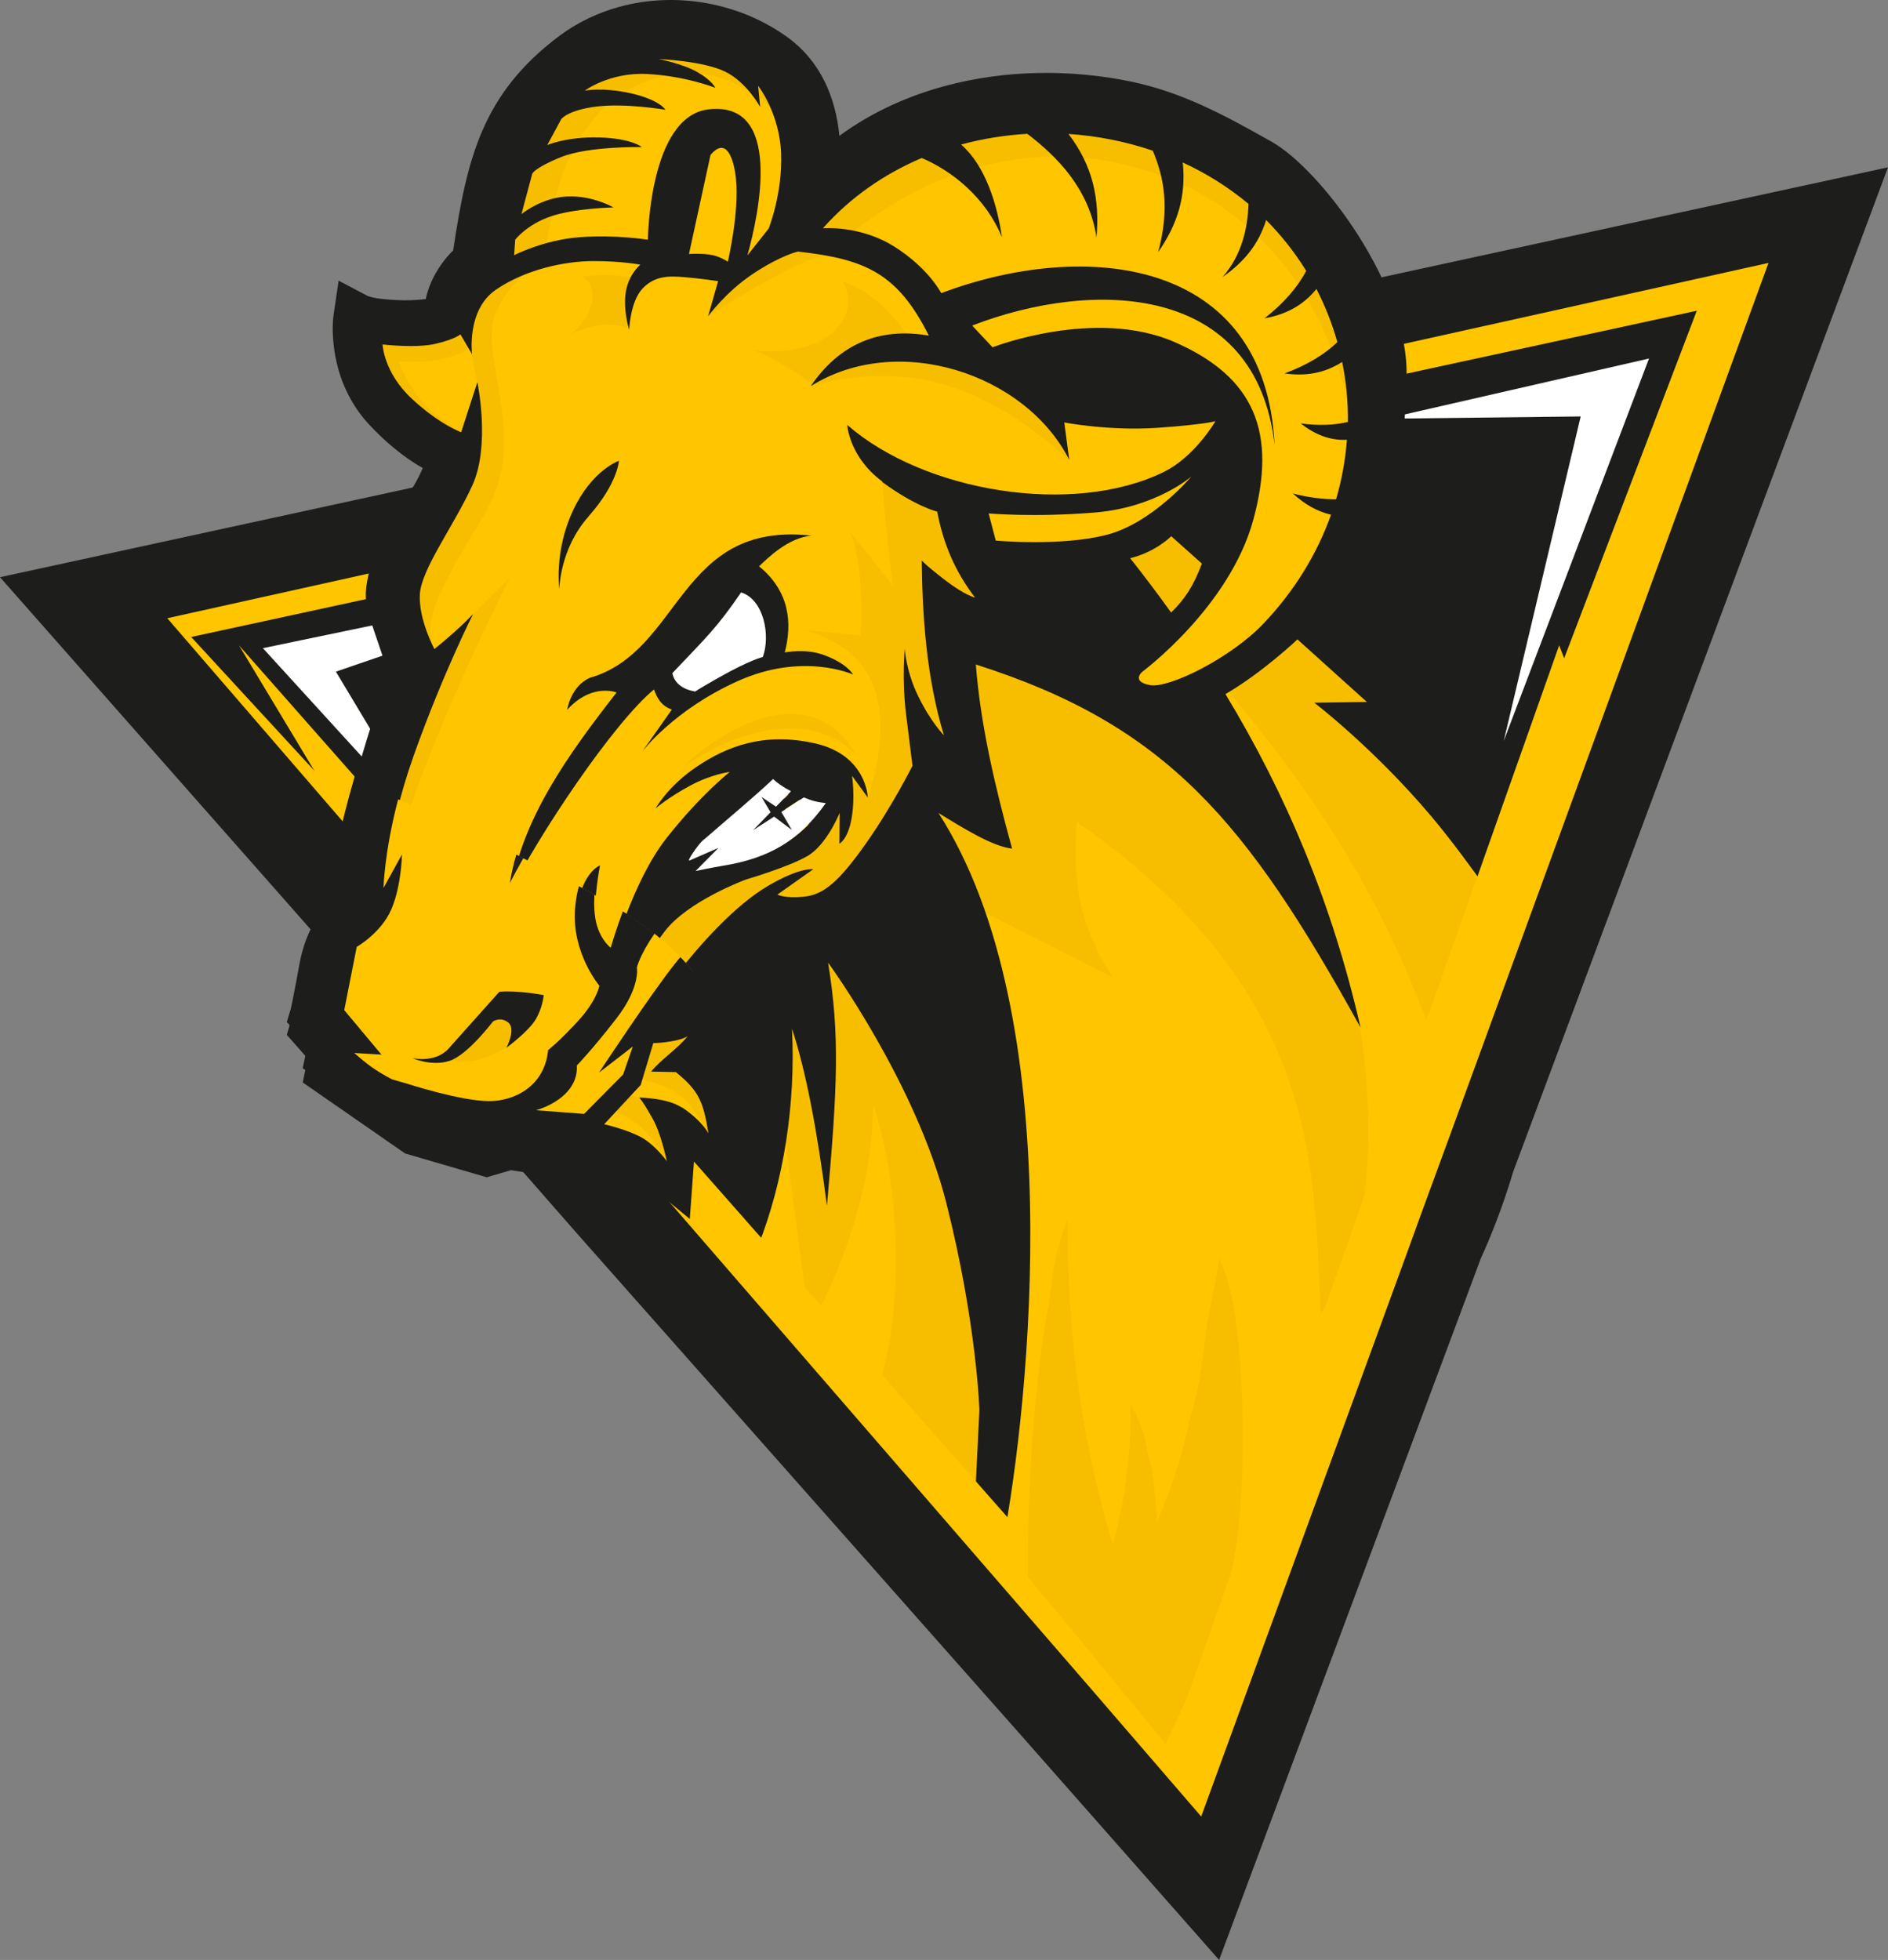<?xml version="1.0" encoding="UTF-8"?> <svg xmlns="http://www.w3.org/2000/svg" xmlns:xlink="http://www.w3.org/1999/xlink" width="79px" height="82px" viewBox="0 0 79 82" version="1.1"><rect x="0" y="0" width="79" height="82" fill="#808080" stroke="none"/><g id="Desktop" stroke="none" stroke-width="1" fill="none" fill-rule="evenodd"><g id="Homepage-" transform="translate(-164, -13)" fill-rule="nonzero"><g id="homerunners-logo-no-tagline" transform="translate(164, 13)"><path d="M63.313,49.032 L79,7 L48.487,13.626 L23.097,19.136 L23.097,19.13 L0,24.149 L13.445,39.391 L24.167,51.633 L42.841,72.732 L51.011,82 L54.585,72.419 L61.739,53.248 L61.959,52.656 L62.113,52.313 C62.527,51.367 62.889,50.396 63.201,49.401 L63.313,49.032 Z M49.9,19.993 L68.642,15.923 L57.055,46.971 L57.023,47.081 C56.717,48.121 56.343,49.123 55.9,50.087 L55.849,50.198 L55.553,50.997 L48.673,69.427 L47.806,68.444 L29.139,47.353 L18.421,35.114 L12.281,28.154 L16.505,27.237 L49.9,19.993 Z" id="Path" fill="#1D1D1B"></path><path d="M20.523,22.864 L49.62,16.41 L74,11 L60.504,47.955 C60.504,47.955 59.224,51.434 59.229,51.439 L58.978,52.132 L51.895,71.526 L50.262,76 L45.787,70.812 L27.311,49.481 L16.69,37.087 L7,25.866 L20.523,22.864 Z" id="Path" fill="#FFC600"></path><polygon id="Path" fill="#1D1D1B" points="48.859 71 8 26.65 71 13"></polygon><polygon id="Path" fill="#FFFFFF" points="58 17.517 66.141 17.424 62.921 31 69 15"></polygon><polygon id="Path" fill="#FFFFFF" points="26 24 14.055 28.1 18.193 35 11 27.118"></polygon><polygon id="Path" fill="#FFFFFF" points="53 48 49 55.218 42 48.634 49.453 59"></polygon><g id="Group" transform="translate(12, 0)"><path d="M20.779,33.158 C20.826,33.363 20.842,33.567 20.8,33.777 C20.906,33.923 20.991,34.073 21.038,34.224 C21.319,34.03 21.595,33.836 21.865,33.653 C21.611,33.524 21.362,33.39 21.102,33.282 C21.001,33.239 20.89,33.19 20.773,33.153 L20.779,33.158 Z" id="Path" fill="#FFC600"></path><path d="M47.495,32.749 L44.786,29.89 L46.668,29.879 L42.57,25.373 L44.129,22.369 C44.129,22.369 44.945,17.454 44.16,14.687 C43.376,11.925 41.398,7.053 37.453,6.057 C33.509,5.061 29.034,4.872 26.934,5.766 C24.829,6.66 22.523,8.178 22.523,8.178 L21.213,9.271 L21.213,4.215 C21.213,4.215 18.536,1.47 15.853,1.545 C13.17,1.626 10.408,3.849 9.687,6.869 C8.966,9.884 8.674,11.295 8.674,11.295 C8.674,11.295 7.465,12.076 7.322,12.619 C7.179,13.163 7.015,13.578 7.015,13.578 L3.404,14.067 C3.404,14.067 4.888,17.362 5.678,17.981 C6.468,18.601 7.603,18.741 7.603,18.741 L5.111,24.124 L5.265,27.101 L5.721,27.984 L3.595,36.431 L3.425,38.326 L1.861,41.444 L1.76,42.919 L2.492,44.082 L2.879,45.271 L5.01,46.402 L7.121,46.806 L10.328,47.543 L13.695,48.055 L16.198,49.842 C16.198,49.842 16.251,49.842 16.272,49.842 L16.123,48.663 L15.599,47.005 L17.099,48.012 L17.836,48.652 L17.862,46.908 L16.272,44.851 L17.438,43.392 L15.068,43.656 L19.055,38.536 L20.285,39.559 L20.418,47.861 L18.806,51.226 C19.994,52.319 21.038,53.783 21.929,54.957 C22.905,56.243 23.817,57.831 24.951,59.124 L29.856,63.85 L32.565,67.194 C33.525,67.344 37.024,70.634 37.904,71 L41.059,63.694 C41.838,62.295 42.575,59.791 43.058,58.246 C43.545,56.669 43.842,55.037 44.235,53.438 C45.051,50.068 46.732,47.096 47.877,43.845 C48.731,41.411 49.054,38.687 50.024,36.281 L47.501,32.749 L47.495,32.749 Z M22.756,33.896 C20.858,35.032 19.045,36.797 16.664,36.324 C16.463,36.281 16.346,35.995 16.463,35.823 C16.908,35.182 17.613,34.8 18.234,34.369 C18.965,33.863 19.432,33.153 19.994,32.48 C20.1,32.35 20.275,32.356 20.407,32.437 C20.657,32.426 20.922,32.49 21.139,32.571 C21.669,32.765 22.146,33.099 22.677,33.276 C22.947,33.368 23.016,33.745 22.756,33.896 L22.756,33.896 Z M32.114,16.442 C31.733,15.779 31.526,15.586 31.027,15.354 C33.647,14.977 36.568,14.714 38.196,16.479 C36.324,17.115 34.352,16.738 32.12,16.442 L32.114,16.442 Z M39.468,21.427 L38.318,20.673 C38.318,20.673 38.816,20.183 39.081,19.763 C39.346,19.343 39.558,18.8 39.558,18.8 C39.786,19.613 39.813,20.555 39.468,21.427 L39.468,21.427 Z" id="Shape" fill="#FFC600"></path><path d="M19.649,24.474 L18.515,24.162 L15.259,27.817 L16.145,29.061 L16.823,29.206 L19.57,27.86 L20.386,27.677 C20.386,27.677 20.455,25.852 20.413,25.578 C20.365,25.303 19.649,24.48 19.649,24.48 L19.649,24.48 L19.649,24.474 Z M44.15,15.155 C44.086,15.198 44.017,15.236 43.948,15.273 C44.118,15.785 44.256,16.291 44.362,16.792 C44.33,16.242 44.256,15.693 44.145,15.16 L44.145,15.16 L44.15,15.155 Z M4.687,15.128 C5.62,15.182 6.797,15.123 7.598,14.595 L7.243,13.987 C7.243,13.987 7.052,14.181 6.225,14.38 C5.397,14.579 3.987,14.412 3.987,14.412 C3.987,14.412 4.03,15.575 5.196,16.668 C6.362,17.761 7.274,18.084 7.274,18.084 C6.431,17.422 5.535,17.163 4.676,15.128 L4.676,15.128 L4.687,15.128 Z M7.73,14.821 C7.73,14.821 7.492,12.98 8.716,12.129 C9.077,11.882 9.475,11.672 9.883,11.505 C9.395,11.995 8.849,12.657 8.653,13.357 C8.382,14.304 8.86,15.763 9.035,17.465 C9.353,20.571 8.282,21.26 6.855,23.957 C6.172,25.249 5.769,26.197 6.161,27.15 C6.161,27.15 5.498,25.922 5.551,24.867 C5.604,23.812 6.988,21.976 7.752,20.296 C8.515,18.617 7.958,15.984 7.958,15.984 L7.725,14.816 L7.725,14.816 L7.73,14.821 Z M9.819,8.948 C9.819,8.948 10.418,8.452 11.251,8.275 C11.378,7.752 11.521,7.257 11.686,6.923 C11.76,6.773 11.839,6.6 11.93,6.412 C11.765,6.455 11.611,6.503 11.474,6.557 C10.328,7.02 10.27,7.257 10.27,7.257 L9.814,8.942 L9.814,8.942 L9.819,8.948 Z M11.049,9.044 C10.047,9.384 9.565,10.008 9.565,10.008 L9.517,10.665 C9.517,10.665 10.074,10.38 10.885,10.154 C10.933,9.852 11.002,9.448 11.086,9.028 L11.049,9.039 L11.049,9.039 L11.049,9.044 Z M10.906,6.051 C10.906,6.051 11.41,5.83 12.29,5.755 C12.56,5.308 12.91,4.834 13.388,4.409 C13.244,4.415 13.101,4.425 12.963,4.441 C11.755,4.592 11.489,4.969 11.489,4.969 L10.906,6.051 L10.906,6.051 Z M12.47,3.79 C12.47,3.79 13.085,3.645 14.156,3.844 C14.634,3.559 15.201,3.316 15.89,3.16 C15.636,3.128 15.371,3.101 15.09,3.085 C13.51,3.004 12.47,3.785 12.47,3.785 L12.47,3.785 L12.47,3.79 Z M17.184,3.009 C16.558,2.654 15.572,2.466 15.572,2.466 C15.572,2.466 17.417,2.541 18.34,2.988 C18.769,3.198 19.119,3.532 19.368,3.833 C18.806,3.489 18.106,3.182 17.316,3.09 C17.274,3.063 17.232,3.036 17.189,3.015 L17.189,3.015 L17.184,3.009 Z M19.729,3.58 L19.776,4.102 C19.946,4.226 20.1,4.35 20.232,4.463 C19.983,3.903 19.729,3.58 19.729,3.58 L19.729,3.58 L19.729,3.58 Z M9.358,24.146 L7.783,25.685 C7.783,25.685 6.521,28.178 5.307,31.586 C4.093,34.994 4.045,37.524 4.045,37.524 C5.106,32.986 7.836,27.134 9.358,24.146 L9.358,24.146 L9.358,24.146 Z M17.603,13.233 C17.603,13.233 20.02,11.731 21.16,11.187 C22.3,10.643 22.608,10.697 22.608,10.697 C22.226,10.627 21.818,10.568 21.367,10.52 C21.367,10.52 20.662,10.67 19.501,11.44 C18.34,12.21 17.608,13.228 17.608,13.228 L17.608,13.228 L17.603,13.233 Z M22.422,9.545 C22.422,9.545 22.995,9.491 23.769,9.653 C24.67,8.937 26.07,8 27.851,7.343 C27.427,7.031 26.982,6.783 26.558,6.606 C24.999,7.268 23.578,8.242 22.422,9.545 L22.422,9.545 L22.422,9.545 Z M28.207,6.04 C28.504,6.304 28.758,6.627 28.97,6.988 C29.925,6.729 30.964,6.568 32.077,6.552 C31.722,6.191 31.345,5.873 30.969,5.594 C30.031,5.647 29.103,5.798 28.201,6.04 L28.201,6.04 L28.207,6.04 Z M32.697,5.604 C32.947,5.933 33.159,6.267 33.323,6.606 C34.018,6.67 34.739,6.794 35.481,6.999 C35.857,7.101 36.223,7.219 36.573,7.349 C36.488,6.977 36.366,6.633 36.223,6.304 C35.089,5.917 33.896,5.685 32.697,5.604 L32.697,5.604 Z M37.48,6.805 C37.512,7.128 37.522,7.435 37.501,7.736 C38.498,8.205 39.378,8.781 40.136,9.437 C40.189,9.136 40.216,8.835 40.226,8.544 C39.394,7.844 38.466,7.262 37.475,6.81 L37.475,6.81 L37.48,6.805 Z M40.969,9.217 C40.889,9.47 40.794,9.707 40.677,9.927 C41.303,10.536 41.843,11.203 42.31,11.898 C42.437,11.715 42.549,11.532 42.644,11.349 C42.177,10.59 41.626,9.879 40.985,9.238 L40.969,9.222 L40.969,9.222 L40.969,9.217 Z M43.074,12.108 C42.952,12.253 42.824,12.388 42.692,12.506 C43.089,13.179 43.418,13.868 43.689,14.557 C43.779,14.482 43.863,14.407 43.943,14.326 C43.726,13.556 43.434,12.813 43.068,12.102 L43.068,12.102 L43.074,12.108 Z M32.708,19.241 C32.708,19.241 32.167,17.066 31.637,16.732 C31.107,16.399 27.629,14.751 27.099,14.708 C26.568,14.665 24.161,14.73 24.002,14.762 C23.843,14.794 21.892,16.162 21.892,16.162 C26.181,14.983 29.5,16.302 32.708,19.241 L32.708,19.241 Z M23.843,31.608 C21.818,29.508 18.52,30.719 16.484,32.162 C18.493,30.202 22.056,28.437 23.843,31.608 Z" id="Shape" fill="#F7BE00"></path><path d="M20.169,24.426 L19.034,24.113 L15.779,27.769 L16.484,29.061 L17.343,29.153 L20.089,27.807 L20.757,27.624 C20.757,27.624 20.853,25.825 20.805,25.551 C20.757,25.276 20.164,24.431 20.164,24.431 L20.164,24.431 L20.169,24.426 Z" id="Path" fill="#FFFFFF"></path><path d="M25.916,13.949 C25.179,12.905 24.357,12.178 23.244,11.758 C24.092,13.136 22.708,14.983 19.58,14.66 C20.381,15.031 21.277,15.5 21.95,16.076 C22.952,14.638 24.288,13.922 25.911,13.944 L25.916,13.949 Z" id="Path" fill="#F7BE00"></path><path d="M14.284,13.718 C14.225,13.491 14.072,12.84 14.167,12.232 C14.204,11.973 14.289,11.758 14.384,11.586 C13.605,11.483 12.995,11.478 12.38,11.575 C13.17,12.102 12.73,13.395 11.818,14.003 C12.778,13.588 13.409,13.491 14.289,13.718 L14.284,13.718 Z" id="Path" fill="#F7BE00"></path><path d="M35.295,23.349 C35.884,24.097 36.457,24.851 37.008,25.621 C37.607,25.045 37.952,24.49 38.296,23.575 L37.013,22.428 C37.013,22.428 36.377,23.08 35.295,23.349 L35.295,23.349 Z" id="Path" fill="#F7BE00"></path><path d="M35.105,14.568 C36.944,14.714 38.694,15.774 39.691,16.727 C40.688,17.68 40.12,20.711 39.802,22.191 C39.484,23.677 36.801,26.358 36.319,26.875 C35.836,27.392 34.967,28.862 34.967,28.862 C39.102,26.827 41.637,23.467 41.334,18.627 C41.175,16.07 39.526,13.055 36.483,12.21 C33.44,11.365 27.692,12.851 27.692,12.851 L27.676,14.094 L29.94,15.198 C29.94,15.198 33.259,14.423 35.105,14.568 Z" id="Path" fill="#FFC600"></path><path d="M8.653,43.274 C8.653,43.274 7.598,44.706 6.845,44.97 C7.714,45.137 8.446,44.857 9.22,44.41 C9.22,44.41 9.628,43.602 9.3,43.328 C8.971,43.053 8.653,43.279 8.653,43.279 L8.653,43.274 Z" id="Path" fill="#FFC600"></path><path d="M29.368,21.475 L29.665,22.611 C29.665,22.611 32.438,22.864 34.33,22.364 C36.223,21.863 37.851,19.93 37.851,19.93 C37.851,19.93 36.377,21.228 33.811,21.438 C31.245,21.648 29.368,21.475 29.368,21.475 L29.368,21.475 Z" id="Path" fill="#FFC600"></path><path d="M33.058,34.391 C43.413,41.61 42.946,49.131 43.259,54.951 C43.689,54.418 44.033,53.81 44.304,53.148 C44.468,52.502 44.664,51.872 44.881,51.253 C45.719,47.387 44.908,42.983 44.908,42.983 C44.908,42.983 39.807,33.293 39.261,32.254 C38.97,31.704 36.96,30.278 34.988,28.996 L34.67,28.286 L32.401,27.387 C31.77,27.015 31.282,26.746 31.059,26.649 C30.799,26.536 30.502,26.504 30.211,26.52 L30.211,26.52 L27.904,26.628 L28.238,32.254 L26.897,31.742 L26.213,33.766 L26.818,36.975 L34.574,40.9 C32.984,38.483 32.92,36.512 33.063,34.391 L33.058,34.391 Z" id="Path" fill="#F7BE00"></path><path d="M14.119,45.551 L14.527,44.345 L13.107,45.471 C13.107,45.471 15.307,42.052 16.304,40.771 C17.3,39.495 18.753,37.869 20.121,37.061 C21.489,36.254 22.03,36.356 22.03,36.356 L20.529,37.417 C20.529,37.417 20.837,37.589 21.653,37.503 C22.47,37.417 23.122,36.851 24.225,35.29 C25.328,33.729 26.181,32.027 26.181,32.027 C26.181,32.027 26.091,31.311 25.911,29.858 C25.731,28.399 25.858,27.118 25.858,27.118 C25.858,27.118 25.9,28.065 26.431,29.136 C26.961,30.208 27.496,30.752 27.496,30.752 C26.759,28.318 26.595,25.755 26.568,23.435 C26.568,23.435 26.674,23.591 27.523,24.243 C28.371,24.894 28.8,24.991 28.8,24.991 C27.963,23.898 27.475,22.751 27.215,21.395 C27.215,21.395 26.303,21.179 24.904,20.146 C24.972,20.942 25.094,22.482 25.359,24.496 L23.541,22.208 C24.177,23.494 24.061,26.59 23.986,26.585 L21.648,26.358 C25.1,27.306 25.328,30.224 24.315,33.357 L23.658,32.453 C23.658,32.453 23.795,33.32 23.642,34.219 C23.488,35.118 23.127,35.295 23.127,35.295 L23.138,34.003 C23.138,34.003 22.602,35.344 21.786,35.812 C20.969,36.281 19.22,36.792 19.22,36.792 C19.22,36.792 16.776,37.691 15.811,38.972 C14.846,40.254 14.702,40.948 14.702,40.948 C14.702,40.948 14.872,41.788 13.838,43.15 C12.81,44.512 12.179,45.169 12.179,45.169 C12.253,46.187 11.32,46.838 10.466,47.096 L12.486,47.253 L14.125,45.557 L14.119,45.551 Z" id="Path" fill="#F7BE00"></path><path d="M50.115,37.164 C49.6,36.447 48.683,35.112 47.861,34.138 C45.465,31.301 42.978,29.4 42.978,29.4 L45.178,29.368 L42.273,26.751 C42.273,26.751 40.916,28.044 39.41,28.953 C43.524,33.853 46.006,38.025 47.988,43.511 C48.54,41.826 49.15,40.458 49.632,38.725 C49.563,38.622 50.12,37.164 50.12,37.164 L50.12,37.164 L50.115,37.164 Z" id="Path" fill="#F7BE00"></path><path d="M22.926,38.488 L20.858,38.908 L20.354,43.936 L21.791,54.779 C21.839,54.838 21.887,54.903 21.929,54.962 C21.977,55.027 22.03,55.097 22.078,55.167 C23.43,52.669 24.516,49.417 24.538,46.213 C25.572,49.245 25.911,54.483 24.766,57.966 C25.052,58.327 25.354,58.709 25.672,59.027 L28.742,62.569 C28.742,62.569 30.847,51.134 29.644,47.016 C28.44,42.897 22.926,38.493 22.926,38.493 L22.926,38.488 Z" id="Path" fill="#F7BE00"></path><path d="M16.823,43.909 C16.553,44.103 15.731,44.205 15.381,44.211 L14.92,45.783 C16.33,46.079 16.956,46.65 17.693,48.092 L17.693,48.103 C17.481,46.757 17.316,46.289 16.33,45.465 L15.286,45.444 C15.779,44.846 16.383,44.485 16.823,43.915 L16.823,43.909 Z" id="Path" fill="#FFC600"></path><path d="M14.448,46.456 L13.817,47.15 C14.151,47.317 14.596,47.565 14.915,47.861 C15.498,48.405 15.954,49.282 15.954,49.282 C15.954,49.282 15.72,48.114 15.365,47.468 C15.021,46.843 14.999,46.822 14.814,46.563 L14.443,46.445 L14.448,46.456 Z" id="Path" fill="#FFC600"></path><g><path d="M48.582,31.575 L50.682,31.683 L44.51,25.357 C46.414,22.601 46.737,19.537 46.854,15.769 C46.97,12 43.275,7.101 41.223,5.938 C39.171,4.775 37.443,3.86 35.354,3.419 C32.804,2.886 30.084,2.918 27.565,3.591 C25.98,4.016 24.453,4.705 23.122,5.685 C22.968,4.054 22.316,2.552 20.969,1.572 C18.965,0.113 16.298,-0.366 13.918,0.285 C13.016,0.533 12.163,0.937 11.405,1.502 C8.165,3.93 7.539,6.649 6.962,10.477 C6.649,10.778 6.368,11.171 6.166,11.548 C6.007,11.844 5.885,12.178 5.816,12.512 C5.419,12.56 5.005,12.576 4.607,12.555 C4.268,12.539 3.69,12.501 3.383,12.382 L2.169,11.742 L1.962,13.147 C1.888,13.642 1.925,14.218 1.999,14.714 C2.174,15.844 2.646,16.889 3.414,17.728 C4.04,18.412 4.873,19.128 5.689,19.58 C5.498,20.043 5.212,20.533 4.91,20.916 C4.374,21.599 3.955,22.396 3.664,23.214 C3.483,23.731 3.282,24.447 3.308,24.991 C3.335,25.529 3.632,26.326 3.807,26.848 C3.95,27.279 4.098,27.71 4.252,28.14 C3.844,29.336 3.462,30.547 3.102,31.758 C2.799,32.781 2.497,33.815 2.306,34.865 C2.169,35.624 2.062,36.383 1.994,37.153 C1.972,37.395 1.978,37.68 1.93,37.923 C1.877,37.987 1.824,38.046 1.771,38.111 C1.612,38.299 1.463,38.499 1.331,38.703 C0.907,39.36 0.652,40.092 0.52,40.862 C0.429,41.374 0.339,41.885 0.239,42.391 C0.212,42.515 0.191,42.639 0.159,42.763 L0,43.296 L0.875,44.286 L0.668,45.287 L4.952,48.259 L8.367,49.255 L9.379,48.959 L11.627,49.298 L12.73,49.271 C13.239,49.422 13.844,49.713 14.257,50.036 C14.342,50.101 14.421,50.176 14.506,50.251 C15.429,49.767 16.505,49.659 17.486,50.23 C18.281,50.693 19.024,51.382 19.713,52.152 C20.8,49.411 21.298,46.181 21.139,43.037 C21.728,44.83 22.189,47.269 22.602,50.445 C23.053,45.368 23.138,43.301 22.65,40.275 C22.65,40.275 26.33,45.304 27.602,50.348 C28.875,55.393 28.981,58.994 28.981,58.994 L28.779,63.129 L29.951,64.61 C31.091,58.661 32.761,42.547 27.268,34.014 C28.238,34.606 29.516,35.414 30.349,35.505 C29.628,32.878 29.028,30.332 28.832,27.801 C36.817,30.342 40.152,34.342 44.929,42.989 C43.742,37.783 41.806,33.217 39.277,29.04 C40.841,28.13 42.289,26.751 42.289,26.751 L45.194,29.368 L42.994,29.4 C42.994,29.4 45.481,31.301 47.877,34.138 C48.704,35.112 49.722,36.517 50.237,37.239 C50.523,36.469 50.502,35.182 50.936,34.482 C50.958,34.45 50.979,34.423 51,34.396 C50.237,33.422 49.436,32.48 48.598,31.575 L48.582,31.575 Z M9.57,10.014 C9.57,10.014 10.053,9.389 11.055,9.05 C12.057,8.711 13.669,8.678 13.669,8.678 C13.669,8.678 12.794,8.167 11.723,8.221 C10.652,8.269 9.819,8.958 9.819,8.958 L10.27,7.273 C10.27,7.273 10.334,7.036 11.474,6.573 C12.619,6.11 14.856,6.153 14.856,6.153 C14.856,6.153 14.448,5.793 13.08,5.75 C11.712,5.712 10.901,6.067 10.901,6.067 L11.484,4.985 C11.484,4.985 11.749,4.608 12.958,4.458 C14.167,4.307 15.842,4.592 15.842,4.592 C15.842,4.592 15.614,4.178 14.395,3.903 C13.175,3.634 12.465,3.795 12.465,3.795 C12.465,3.795 13.504,3.015 15.084,3.096 C16.664,3.176 17.931,3.672 17.931,3.672 C17.931,3.672 17.804,3.375 17.179,3.015 C16.553,2.659 15.567,2.471 15.567,2.471 C15.567,2.471 17.412,2.546 18.334,2.993 C19.257,3.44 19.808,4.479 19.808,4.479 L19.723,3.591 C19.723,3.591 20.614,4.721 20.683,6.401 C20.752,8.086 20.164,9.561 20.164,9.561 L19.273,10.687 C19.771,8.915 20.763,4.21 17.645,4.576 C15.153,4.872 15.111,10.03 15.111,10.03 C15.111,10.03 13.796,9.814 12.285,9.922 C10.779,10.024 9.512,10.676 9.512,10.676 L9.56,10.019 L9.57,10.014 Z M18.456,10.95 C18.456,10.95 18.106,10.703 17.677,10.649 C17.247,10.595 16.829,10.627 16.829,10.627 L17.73,6.482 C18.409,5.68 18.716,6.681 18.796,7.494 C18.933,8.872 18.477,10.859 18.456,10.95 L18.456,10.95 Z M16.585,46.989 C15.97,46.574 14.941,46.569 14.793,46.553 C14.994,46.833 15.005,46.833 15.36,47.479 C15.715,48.125 15.948,49.293 15.948,49.293 C15.948,49.293 15.477,48.609 14.883,48.27 C14.284,47.931 13.319,47.705 13.319,47.705 L14.851,46.014 L15.381,44.211 C15.731,44.211 16.553,44.108 16.823,43.909 C16.383,44.48 15.779,44.841 15.286,45.438 L16.33,45.46 C17.316,46.283 17.481,46.752 17.698,48.098 C17.698,48.098 17.449,47.576 16.595,46.983 L16.585,46.989 Z M18.631,45.454 C18.525,45.271 18.409,45.094 18.271,44.927 L18.255,44.905 C18.462,44.598 18.621,44.259 18.716,43.899 C18.711,44.415 18.679,44.932 18.626,45.449 L18.631,45.454 Z M24.904,20.156 C26.303,21.19 27.215,21.405 27.215,21.405 C27.475,22.762 27.963,23.909 28.8,25.002 C28.8,25.002 28.371,24.91 27.523,24.253 C26.674,23.597 26.568,23.446 26.568,23.446 C26.595,25.766 26.759,28.329 27.496,30.762 C27.496,30.762 26.955,30.219 26.431,29.147 C25.9,28.076 25.858,27.128 25.858,27.128 C25.858,27.128 25.731,28.415 25.911,29.869 C26.091,31.328 26.181,32.038 26.181,32.038 C26.181,32.038 25.328,33.739 24.225,35.301 C23.122,36.862 22.47,37.433 21.653,37.513 C20.837,37.6 20.529,37.427 20.529,37.427 L22.03,36.367 C22.03,36.367 21.489,36.264 20.121,37.072 C18.753,37.88 17.3,39.5 16.304,40.781 C15.307,42.057 13.107,45.481 13.107,45.481 L14.527,44.356 L14.119,45.562 L12.481,47.258 L10.461,47.102 C11.314,46.843 12.242,46.192 12.173,45.174 C12.173,45.174 12.804,44.518 13.833,43.156 C14.862,41.793 14.697,40.954 14.697,40.954 C14.697,40.954 14.835,40.259 15.805,38.978 C16.77,37.696 19.214,36.797 19.214,36.797 C19.214,36.797 20.964,36.286 21.781,35.818 C22.597,35.349 23.133,34.009 23.133,34.009 L23.122,35.301 C23.122,35.301 23.483,35.123 23.636,34.224 C23.79,33.325 23.652,32.458 23.652,32.458 L24.31,33.363 C24.31,33.363 24.267,31.591 22.104,31.101 C19.936,30.612 18.382,31.252 17.163,32.071 C15.943,32.889 15.434,33.82 15.434,33.82 C15.434,33.82 15.964,33.363 16.871,32.873 C17.778,32.383 18.536,32.297 18.536,32.297 C18.536,32.297 17.332,33.233 15.89,35.064 C14.448,36.894 13.594,40.098 13.594,40.098 C13.594,40.098 13.016,39.672 12.921,38.633 C12.826,37.594 13.107,36.205 13.107,36.205 C13.107,36.205 12.242,36.523 12.099,38.423 C11.956,40.324 13.122,41.74 13.122,41.74 C13.122,41.74 13.016,42.38 12.226,43.258 C11.436,44.141 10.97,44.512 10.97,44.512 C10.821,46.09 9.528,46.714 8.489,46.709 C7.301,46.709 5.021,45.95 5.021,45.95 L4.655,45.11 L4.417,45.772 C3.669,45.368 3.361,45.11 2.826,44.636 L3.971,44.706 L2.407,42.789 L2.932,40.065 C2.932,40.065 3.961,39.468 4.39,38.439 C4.814,37.411 4.83,36.087 4.83,36.087 L4.056,37.53 C4.056,37.53 4.104,34.999 5.318,31.591 C6.532,28.184 7.794,25.691 7.794,25.691 C7.274,26.235 6.749,26.687 6.177,27.155 C6.177,27.155 5.514,25.928 5.567,24.873 C5.62,23.817 7.004,21.981 7.767,20.302 C8.531,18.622 7.974,15.989 7.974,15.989 L7.296,18.084 C7.296,18.084 6.378,17.755 5.217,16.668 C4.051,15.575 4.008,14.412 4.008,14.412 C4.008,14.412 5.419,14.579 6.246,14.38 C7.073,14.181 7.264,13.987 7.264,13.987 L7.752,14.821 C7.752,14.821 7.513,12.98 8.738,12.129 C9.962,11.284 11.611,10.923 12.831,10.923 C14.05,10.923 14.793,11.074 14.793,11.074 C14.793,11.074 14.3,11.473 14.183,12.226 C14.066,12.985 14.326,13.798 14.326,13.798 C14.326,13.798 14.368,12.625 14.883,12.076 C15.397,11.526 16.007,11.543 16.638,11.596 C17.274,11.645 18.048,11.763 18.048,11.763 L17.629,13.233 C17.629,13.233 18.361,12.215 19.522,11.446 C20.683,10.676 21.388,10.525 21.388,10.525 C24.209,10.837 25.561,11.435 26.865,14.041 C24.792,13.68 23.117,14.396 21.924,16.156 C25.561,13.874 30.905,15.623 32.74,19.236 L32.533,17.675 C32.533,17.675 34.394,18.035 36.404,17.901 C38.413,17.761 38.858,17.621 38.858,17.621 C38.858,17.621 37.994,19.112 36.695,19.747 C32.904,21.605 26.68,20.593 23.451,17.777 C23.451,17.777 23.525,19.117 24.925,20.151 L24.904,20.156 Z M20.333,33.912 L19.602,34.665 L20.482,34.095 L21.224,34.655 L20.784,33.901 L21.722,33.293 C22.078,33.438 22.284,33.492 22.645,33.53 C21.542,35.085 20.291,35.839 18.34,36.151 C17.878,36.227 17.194,36.372 17.194,36.372 L18.154,35.403 L16.945,35.931 C16.813,35.984 17.247,35.36 17.438,35.15 C17.491,35.091 17.555,35.037 17.619,34.994 C18.546,34.181 19.538,33.357 20.439,32.523 C20.582,32.668 20.816,32.84 21.187,33.034 L20.561,33.68 L19.967,33.282 L20.338,33.906 L20.333,33.912 Z M29.665,22.617 L29.368,21.481 C29.368,21.481 31.245,21.653 33.811,21.443 C36.377,21.233 37.851,19.936 37.851,19.936 C37.851,19.936 36.229,21.868 34.33,22.369 C32.438,22.87 29.665,22.617 29.665,22.617 L29.665,22.617 Z M37.008,22.434 L38.291,23.58 C37.946,24.496 37.597,25.05 37.003,25.626 C36.451,24.856 35.884,24.103 35.29,23.354 C36.372,23.091 37.008,22.434 37.008,22.434 L37.008,22.434 Z M44.357,18.423 C44.293,19.247 44.145,20.07 43.906,20.889 C43.349,20.889 42.739,20.813 42.098,20.646 C42.586,21.093 43.1,21.395 43.694,21.535 C43.121,23.144 42.193,24.695 40.868,26.089 C39.516,27.516 36.918,28.813 36.117,28.663 C35.317,28.512 35.794,28.108 35.794,28.108 C35.794,28.108 39.436,25.411 40.438,21.761 C41.435,18.111 40.513,15.79 37.172,14.321 C33.832,12.851 29.532,14.53 29.532,14.53 L28.679,13.621 C33.747,11.666 40.576,11.833 41.334,18.633 C40.958,10.74 33.376,10.008 27.385,12.264 C27.385,12.264 26.855,11.219 25.418,10.315 C23.981,9.411 22.433,9.551 22.433,9.551 C23.589,8.248 25.01,7.273 26.568,6.611 C27.836,7.144 29.251,8.275 29.925,9.927 C29.723,8.533 29.23,6.934 28.217,6.046 C29.119,5.804 30.046,5.653 30.985,5.599 C32.252,6.563 33.578,7.914 33.88,9.933 C34.023,8.318 33.721,6.929 32.708,5.604 C33.912,5.685 35.099,5.917 36.234,6.304 C36.706,7.408 36.955,8.716 36.462,10.547 C37.263,9.394 37.639,8.221 37.49,6.799 C38.477,7.252 39.405,7.833 40.242,8.533 C40.205,9.561 39.956,10.681 39.155,11.591 C40.046,10.972 40.661,10.229 40.979,9.206 L40.995,9.222 C41.631,9.868 42.188,10.573 42.655,11.333 C42.299,12.016 41.7,12.705 40.91,13.319 C41.796,13.158 42.506,12.797 43.084,12.092 C43.45,12.802 43.742,13.545 43.959,14.315 C43.418,14.837 42.66,15.29 41.748,15.623 C42.628,15.747 43.408,15.623 44.16,15.144 C44.33,15.968 44.41,16.808 44.399,17.653 C43.821,17.793 43.142,17.815 42.421,17.712 C43.026,18.186 43.646,18.434 44.367,18.401 L44.357,18.423 Z" id="Shape" fill="#1D1D1B"></path><path d="M12.635,21.594 C13.854,20.216 13.897,19.279 13.897,19.279 C13.897,19.279 12.767,19.661 11.972,21.368 C11.177,23.074 11.405,24.652 11.405,24.652 C11.405,24.652 11.41,22.972 12.635,21.599 L12.635,21.594 Z" id="Path" fill="#1D1D1B"></path><path d="M8.923,41.998 L6.797,44.437 C6.235,45.083 5.275,44.851 5.275,44.851 C5.275,44.851 6.076,45.223 6.834,44.97 C7.592,44.722 8.658,43.274 8.658,43.274 C8.658,43.274 8.982,43.048 9.305,43.322 C9.634,43.597 9.225,44.405 9.225,44.405 C9.225,44.405 10.148,43.71 10.45,43.188 C10.752,42.666 10.79,42.138 10.79,42.138 C10.79,42.138 9.719,41.923 8.929,41.993 L8.923,41.998 Z" id="Path" fill="#221F20"></path><path d="M22.369,27.371 C21.675,27.134 20.837,27.295 20.837,27.295 C21.144,26.116 21.07,24.759 19.761,23.694 C20.089,23.381 20.996,22.471 21.972,22.412 C16.383,21.772 16.537,27.247 12.688,28.356 C11.876,28.706 11.733,29.696 11.733,29.696 C12.481,28.867 13.297,28.808 13.801,28.97 C11.749,31.602 9.835,34.272 9.363,37.309 C10.53,34.935 13.684,30.224 15.365,28.846 C15.487,29.185 15.657,29.529 16.113,29.686 L14.867,31.451 C14.867,31.451 16.182,29.702 18.87,28.496 C21.6,27.263 23.695,28.221 23.695,28.221 C23.695,28.221 23.44,27.731 22.38,27.371 L22.369,27.371 Z M19.914,27.489 C19.914,27.489 19.384,27.607 18.064,28.356 C17.21,28.84 17.088,28.932 17.088,28.932 C16.595,28.851 16.219,28.598 16.134,28.162 C17.534,26.687 18.011,26.251 19.008,24.786 C19.957,25.077 20.248,26.574 19.92,27.484 L19.914,27.489 Z" id="Shape" fill="#1D1D1B"></path></g><path d="M19.877,33.352 L20.471,33.75 L21.097,33.104 C20.731,32.91 20.498,32.738 20.349,32.593 C19.453,33.433 18.456,34.251 17.528,35.064 C17.47,35.107 17.406,35.161 17.348,35.22 C17.157,35.425 16.717,36.054 16.855,36.001 L18.064,35.473 L17.104,36.442 C17.104,36.442 17.788,36.297 18.25,36.221 C20.206,35.904 21.452,35.155 22.555,33.6 C22.2,33.562 21.987,33.508 21.632,33.363 L20.694,33.971 L21.134,34.725 L20.392,34.165 L19.511,34.735 L20.243,33.982 L19.872,33.357 L19.872,33.357 L19.877,33.352 Z" id="Path" fill="#FFFFFF"></path></g><polygon id="Path" fill="#FFC600" points="10 27 49.778 72.123 50 75 14.915 35.176"></polygon><g id="Group" transform="translate(12, 32)"><path d="M15.547,14.372 L17.042,15.35 L17.777,15.972 L17.803,14.277 L16.218,12.28 L17.38,10.862 L15.019,11.119 L16.989,8.65 C16.863,8.488 16.731,8.331 16.583,8.174 C14.707,6.208 12.224,5.078 9.868,3.896 C8.035,2.976 6.139,2.097 4.247,1.307 L3.576,4.095 L3.407,5.936 L1.849,8.964 L1.749,10.397 L2.478,11.527 L2.863,12.682 L4.987,13.781 L7.089,14.173 L10.286,14.889 L13.64,15.386 L16.134,17.122 C16.134,17.122 16.186,17.122 16.208,17.122 L16.06,15.977 L15.537,14.366 L15.547,14.372 Z" id="Path" fill="#FFC600"></path><path d="M4.654,1.443 C4.073,3.661 4.041,5.151 4.041,5.151 C4.305,4.043 4.681,2.85 5.114,1.642 C4.961,1.574 4.807,1.506 4.654,1.443 L4.654,1.443 Z" id="Path" fill="#FFC600"></path><path d="M8.621,10.732 C8.621,10.732 7.57,12.123 6.82,12.379 C7.686,12.541 8.415,12.269 9.187,11.835 C9.187,11.835 9.594,11.051 9.266,10.784 C8.938,10.517 8.621,10.737 8.621,10.737 L8.621,10.732 Z" id="Path" fill="#F7BE00"></path><path d="M16.466,8.043 C16.123,7.693 15.764,7.364 15.383,7.06 C14.755,7.981 14.649,8.472 14.649,8.472 C14.649,8.472 14.818,9.288 13.788,10.611 C12.763,11.934 12.135,12.573 12.135,12.573 C12.208,13.561 11.279,14.194 10.428,14.445 L12.441,14.596 L14.073,12.949 L14.48,11.778 L13.064,12.871 C13.064,12.871 15.257,9.55 16.25,8.305 C16.318,8.216 16.392,8.127 16.466,8.038 L16.466,8.043 Z" id="Path" fill="#FFC600"></path><path d="M16.762,11.354 C16.493,11.542 15.674,11.642 15.325,11.647 L14.866,13.174 C16.271,13.462 16.894,14.016 17.629,15.418 L17.629,15.428 C17.417,14.121 17.254,13.666 16.271,12.865 L15.23,12.844 C15.722,12.264 16.324,11.914 16.762,11.359 L16.762,11.354 Z" id="Path" fill="#F7BE00"></path><path d="M14.396,13.828 L13.767,14.502 C14.1,14.664 14.543,14.905 14.86,15.193 C15.442,15.721 15.896,16.573 15.896,16.573 C15.896,16.573 15.663,15.438 15.309,14.811 C14.966,14.204 14.945,14.183 14.76,13.932 L14.39,13.817 L14.396,13.828 Z" id="Path" fill="#F7BE00"></path><g><path d="M18.611,12.374 C18.601,12.531 18.59,12.693 18.574,12.85 C18.469,12.672 18.352,12.499 18.215,12.337 L18.199,12.316 C18.315,12.149 18.41,11.976 18.49,11.799 C18.167,10.454 17.57,9.22 16.588,8.169 C16.546,8.127 16.503,8.085 16.466,8.043 C16.392,8.132 16.318,8.221 16.25,8.31 C15.257,9.55 13.064,12.876 13.064,12.876 L14.48,11.783 L14.073,12.954 L12.441,14.602 L10.428,14.45 C11.279,14.199 12.203,13.566 12.135,12.578 C12.135,12.578 12.763,11.94 13.788,10.617 C14.813,9.293 14.649,8.478 14.649,8.478 C14.649,8.478 14.755,7.981 15.383,7.066 C14.961,6.731 14.522,6.422 14.063,6.129 C13.735,7.003 13.556,7.651 13.556,7.651 C13.556,7.651 12.98,7.238 12.885,6.229 C12.858,5.978 12.858,5.701 12.874,5.429 C12.658,5.308 12.446,5.193 12.224,5.078 C12.15,5.334 12.092,5.643 12.061,6.02 C11.918,7.866 13.08,9.241 13.08,9.241 C13.08,9.241 12.974,9.863 12.187,10.716 C11.4,11.574 10.935,11.934 10.935,11.934 C10.787,13.467 9.498,14.073 8.463,14.068 C7.28,14.068 5.008,13.331 5.008,13.331 L4.406,13.158 C3.661,12.766 3.355,12.515 2.821,12.055 L3.962,12.123 L2.404,10.261 L2.927,7.615 C2.927,7.615 3.952,7.034 4.379,6.035 C4.802,5.036 4.818,3.75 4.818,3.75 L4.047,5.151 C4.047,5.151 4.078,3.661 4.659,1.443 C4.031,1.177 3.619,0.246 2.979,-1.2546373e-24 C2.8,0.628 2.42,1.93 2.298,2.568 C2.161,3.305 2.055,4.043 1.986,4.791 C1.965,5.026 1.97,5.303 1.923,5.538 C1.87,5.601 1.817,5.659 1.764,5.721 C1.606,5.904 1.458,6.098 1.326,6.297 C0.903,6.935 0.65,7.646 0.518,8.394 C0.428,8.891 0.338,9.388 0.238,9.879 C0.211,9.999 0.19,10.12 0.158,10.24 L0,10.758 L0.872,11.72 L0.666,12.693 L4.934,15.58 L8.336,16.547 L9.345,16.26 L11.585,16.589 L12.684,16.563 C12.98,16.547 13.577,16.563 14.211,16.882 C14.607,17.086 14.882,17.337 15.056,17.52 C15.928,18.221 16.863,19 16.863,19 C16.863,19 17.053,16.396 17.053,16.39 L18.823,18.247 C19.171,16.27 18.955,14.225 18.616,12.369 L18.611,12.374 Z M16.535,14.34 C15.922,13.938 14.897,13.932 14.749,13.917 C14.95,14.189 14.961,14.189 15.315,14.816 C15.669,15.444 15.901,16.579 15.901,16.579 C15.901,16.579 15.431,15.914 14.839,15.585 C14.242,15.255 13.281,15.036 13.281,15.036 L14.808,13.394 L15.336,11.642 C15.685,11.642 16.503,11.542 16.773,11.349 C16.334,11.903 15.732,12.254 15.241,12.834 L16.281,12.855 C17.264,13.655 17.428,14.11 17.644,15.418 C17.644,15.418 17.396,14.91 16.546,14.335 L16.535,14.34 Z" id="Shape" fill="#1D1D1B"></path><path d="M8.891,9.497 L6.773,11.867 C6.213,12.494 5.256,12.269 5.256,12.269 C5.256,12.269 6.054,12.63 6.809,12.384 C7.565,12.144 8.627,10.737 8.627,10.737 C8.627,10.737 8.949,10.517 9.271,10.784 C9.599,11.051 9.192,11.835 9.192,11.835 C9.192,11.835 10.111,11.16 10.412,10.653 C10.713,10.146 10.75,9.633 10.75,9.633 C10.75,9.633 9.683,9.424 8.896,9.492 L8.891,9.497 Z" id="Path" fill="#1D1D1B"></path><path d="M9.873,3.891 C9.784,3.844 9.694,3.802 9.604,3.755 C9.488,4.142 9.398,4.539 9.335,4.942 C9.493,4.634 9.683,4.283 9.9,3.901 L9.873,3.886 L9.873,3.891 Z" id="Path" fill="#221F20"></path></g></g><path d="M52,59.533 C51.947,55.796 51.547,53.706 51.01,52.652 C50.763,54.232 50.626,54.676 50.515,55.325 C50.457,55.668 50.352,56.689 50.278,57.138 C50.152,58.014 49.983,58.668 49.799,59.311 C49.446,61.041 49.025,62.144 48.42,63.674 C48.372,62.948 48.304,62.2 48.199,61.495 C48.083,61.035 47.977,60.57 47.893,60.098 C47.82,59.854 47.735,59.616 47.635,59.394 C47.53,59.15 47.414,58.94 47.304,58.757 C47.33,60.259 47.198,62.299 46.566,64.622 C46.198,63.403 45.85,62.055 45.556,60.564 C44.803,56.766 44.655,53.428 44.681,51 C44.571,51.283 44.45,51.604 44.345,51.97 C44.244,52.308 44.16,52.669 44.087,53.04 C44.002,53.761 43.897,54.465 43.776,55.158 C42.923,60.187 43.002,65.97 43.002,65.97 C43.002,65.97 48.646,72.795 48.694,72.867 C48.715,72.895 48.73,72.939 48.751,73 C49.62,71.193 50.921,68.409 51.363,66.347 C51.874,64.65 52.032,62.277 51.995,59.538 L52,59.533 Z M47.841,68.221 L47.877,68.237 L47.877,68.298 C47.877,68.298 47.851,68.243 47.841,68.215 L47.841,68.221 Z" id="Shape" fill="#F7BE00"></path><polygon id="Path" fill="#FFC600" points="66 28.967 50.414 75 49 72.931 65.24 27"></polygon></g></g></g></svg> 